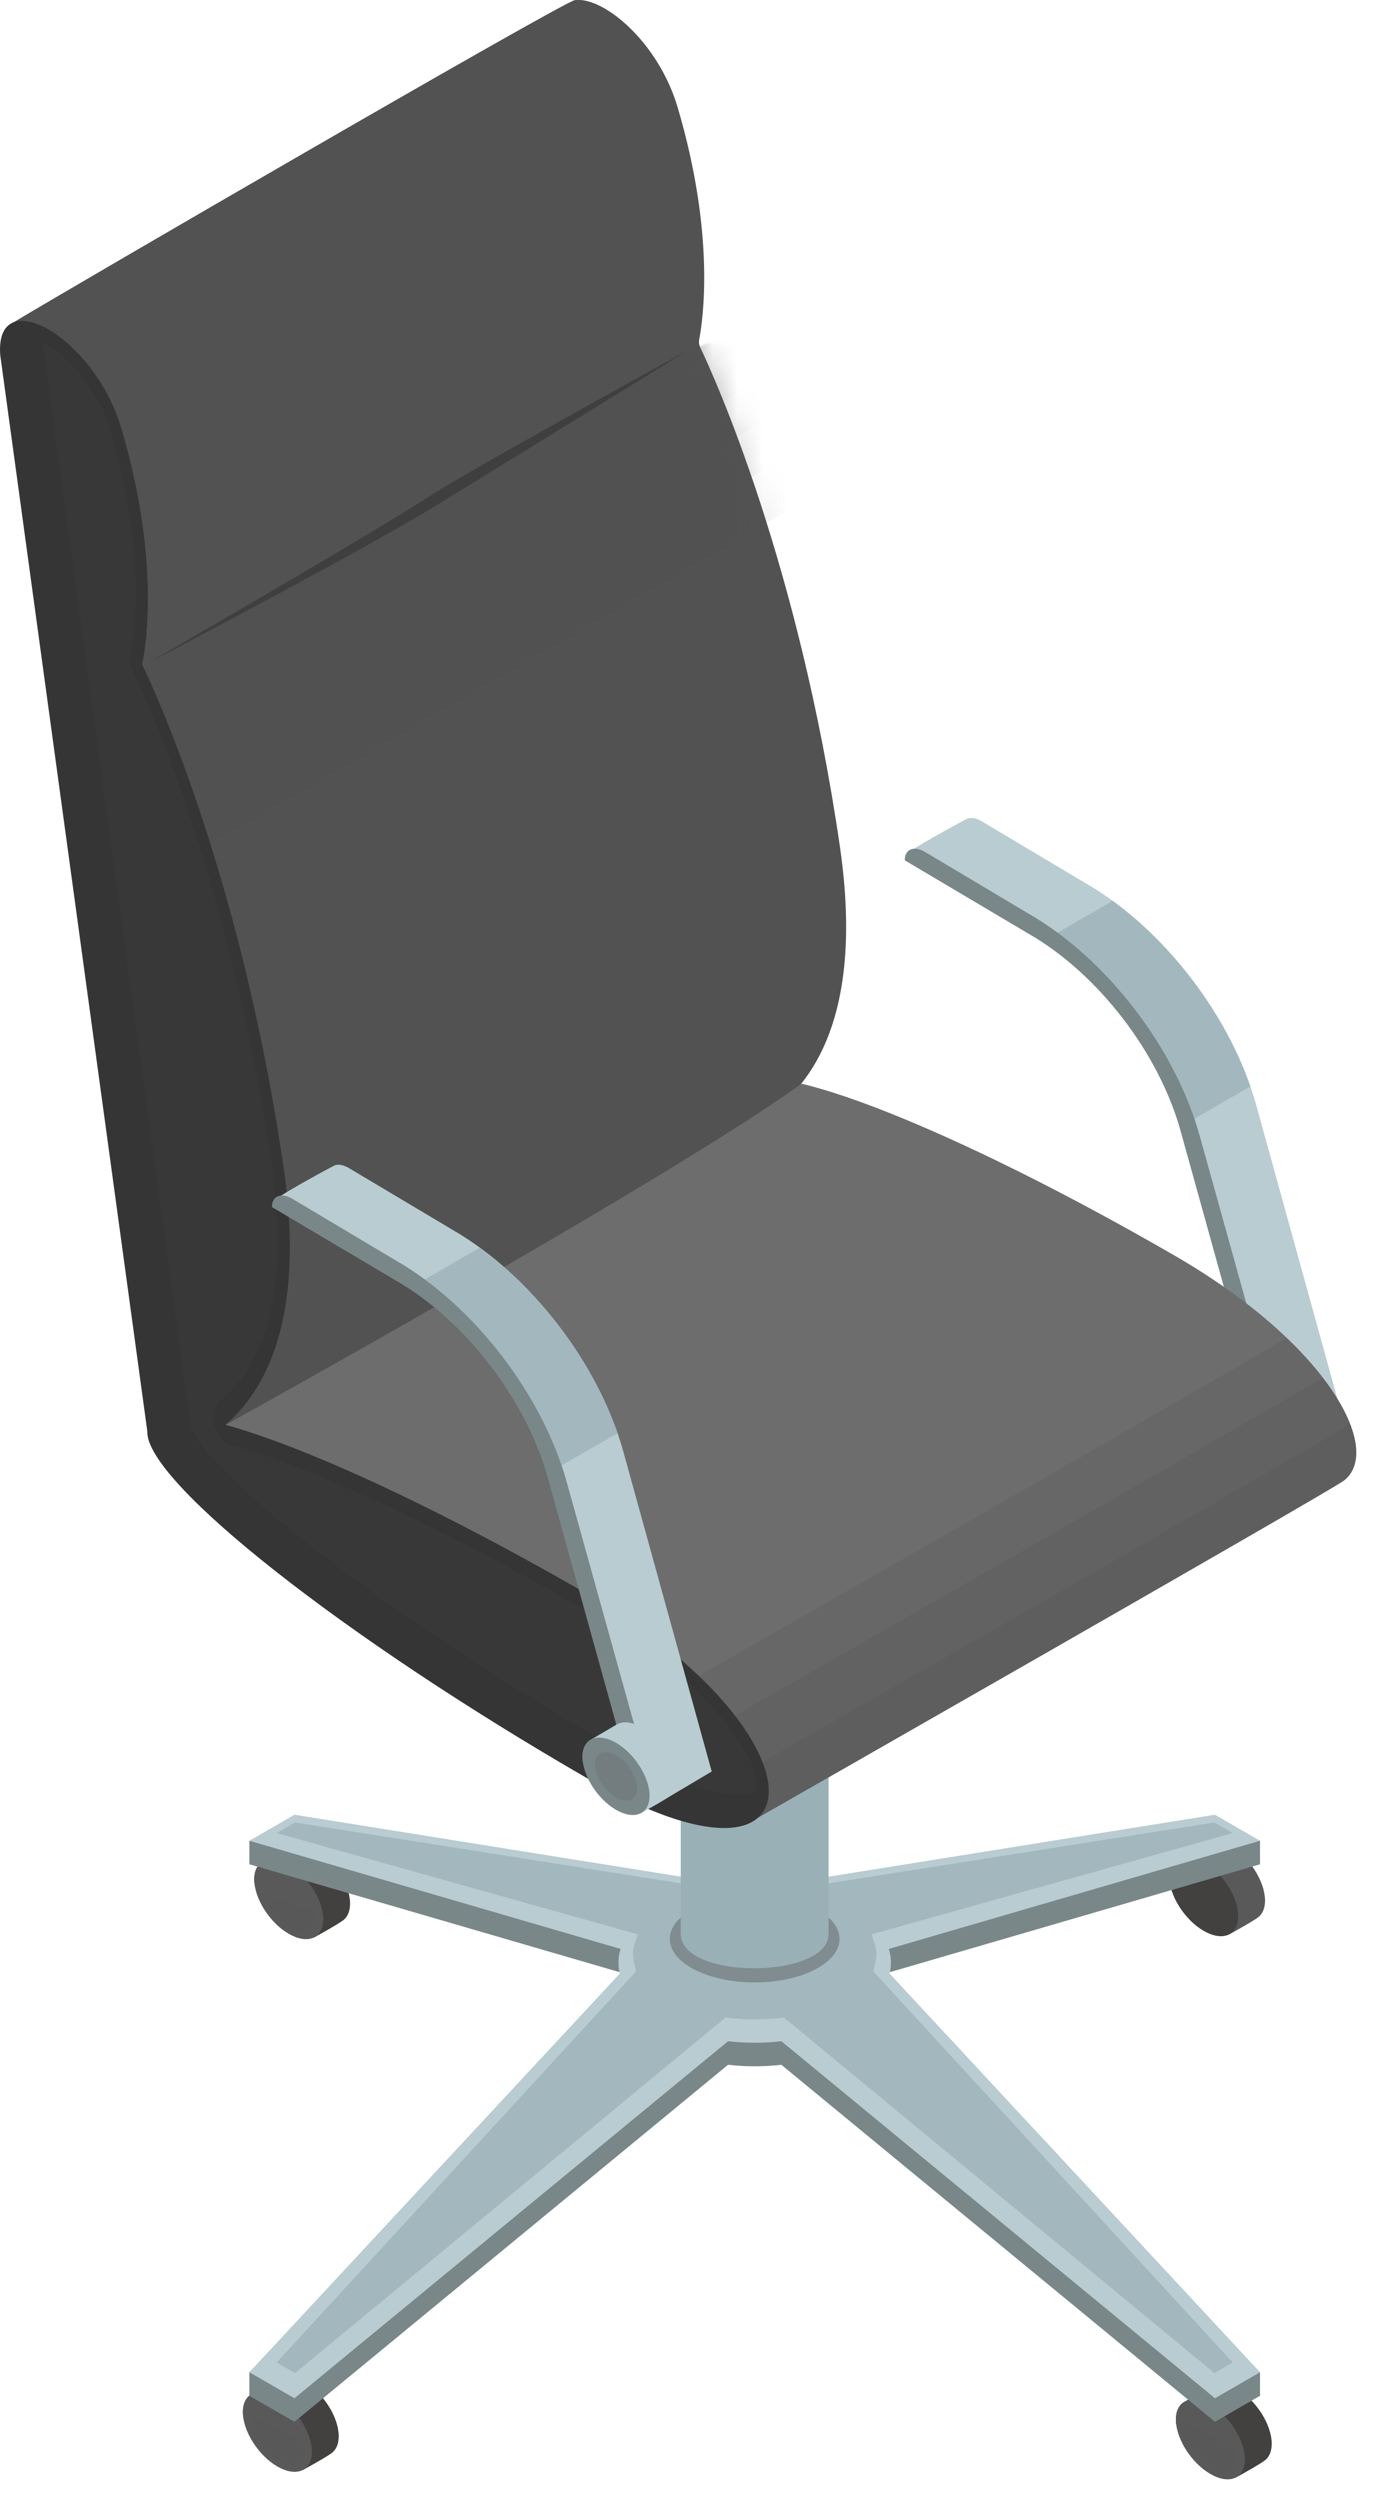 <?xml version="1.0" encoding="UTF-8"?> <svg xmlns="http://www.w3.org/2000/svg" width="55" height="100" viewBox="0 0 55 100" fill="none"><path d="M12.168 95.263C11.747 95.019 11.37 94.99 11.117 95.141L10.088 95.746C9.857 95.859 9.716 96.109 9.716 96.475C9.716 97.237 10.524 97.809 11.333 98.156C11.799 98.355 11.87 98.928 12.139 98.779C12.413 98.626 13.014 98.297 13.266 98.114C13.444 97.984 13.549 97.754 13.549 97.439C13.548 96.677 12.93 95.703 12.168 95.263Z" fill="#424140"></path><path d="M12.475 98.067C12.475 98.829 11.857 99.09 11.095 98.65C10.333 98.21 9.715 97.236 9.715 96.473C9.715 95.711 10.333 95.45 11.095 95.89C11.858 96.331 12.475 97.305 12.475 98.067Z" fill="#595959"></path><path opacity="0.4" d="M10.016 96.514C10.01 96.556 9.989 96.585 9.989 96.632C9.989 97.243 10.484 98.024 11.095 98.377C11.706 98.73 12.201 98.52 12.201 97.909C12.201 97.862 12.18 97.809 12.174 97.76L10.016 96.514Z" fill="#595959"></path><path d="M49.488 95.562C49.067 95.319 48.69 95.29 48.437 95.441L47.408 96.046C47.177 96.159 47.036 96.409 47.036 96.774C47.036 97.536 47.844 98.109 48.653 98.455C49.119 98.654 49.19 99.228 49.459 99.079C49.733 98.926 50.334 98.597 50.586 98.413C50.763 98.283 50.869 98.054 50.869 97.739C50.868 96.976 50.25 96.002 49.488 95.562Z" fill="#424140"></path><path d="M49.796 98.367C49.796 99.129 49.178 99.39 48.416 98.95C47.654 98.51 47.036 97.536 47.036 96.773C47.036 96.011 47.654 95.75 48.416 96.19C49.178 96.63 49.796 97.605 49.796 98.367Z" fill="#595959"></path><path opacity="0.4" d="M47.338 96.813C47.332 96.855 47.31 96.884 47.31 96.931C47.31 97.542 47.806 98.323 48.416 98.676C49.028 99.029 49.523 98.819 49.523 98.209C49.523 98.161 49.502 98.109 49.495 98.06L47.338 96.813Z" fill="#595959"></path><path d="M49.221 73.839C48.8 73.596 48.423 73.567 48.17 73.718L47.141 74.323C46.91 74.436 46.769 74.686 46.769 75.051C46.769 75.813 47.577 76.386 48.386 76.732C48.852 76.932 48.922 77.505 49.191 77.356C49.465 77.203 50.066 76.874 50.319 76.69C50.495 76.56 50.602 76.331 50.602 76.016C50.6 75.253 49.983 74.279 49.221 73.839Z" fill="#595959"></path><path d="M49.529 76.644C49.529 77.406 48.91 77.667 48.148 77.227C47.386 76.787 46.769 75.813 46.769 75.051C46.769 74.289 47.386 74.028 48.148 74.468C48.91 74.907 49.529 75.881 49.529 76.644Z" fill="#424140"></path><path d="M12.622 73.958C12.201 73.715 11.824 73.686 11.571 73.837L10.542 74.442C10.311 74.555 10.17 74.805 10.17 75.17C10.17 75.932 10.978 76.505 11.787 76.851C12.253 77.051 12.324 77.624 12.593 77.475C12.867 77.322 13.467 76.993 13.72 76.809C13.897 76.679 14.003 76.45 14.003 76.135C14.002 75.372 13.385 74.398 12.622 73.958Z" fill="#424140"></path><path d="M12.93 76.762C12.93 77.524 12.312 77.785 11.55 77.345C10.788 76.905 10.17 75.931 10.17 75.168C10.17 74.406 10.788 74.145 11.55 74.585C12.313 75.026 12.93 76 12.93 76.762Z" fill="#595959"></path><path opacity="0.4" d="M10.528 75.8C10.695 76.296 11.089 76.806 11.55 77.072C12.161 77.425 12.656 77.215 12.656 76.604C12.656 76.557 12.635 76.504 12.629 76.455L10.528 75.8Z" fill="#595959"></path><path d="M35.551 78.891L50.4 74.564V73.623L30.83 76.371C30.402 76.341 29.973 76.341 29.545 76.371L9.975 73.623V74.564L24.824 78.891C24.715 79.218 24.718 79.55 24.789 79.879L9.975 94.881V95.822L11.778 96.862L29.122 82.583C29.826 82.664 30.55 82.664 31.254 82.583L48.598 96.862L50.401 95.822V94.881L35.587 79.879C35.657 79.55 35.66 79.217 35.551 78.891Z" fill="#798789"></path><path d="M35.551 77.95L50.4 73.623L48.597 72.582L30.83 75.43C30.402 75.401 29.973 75.401 29.545 75.43L11.778 72.582L9.975 73.623L24.824 77.95C24.715 78.277 24.718 78.61 24.789 78.939L9.975 94.881L11.778 95.921L29.122 81.641C29.826 81.722 30.55 81.722 31.254 81.641L48.598 95.921L50.401 94.881L35.587 78.939C35.657 78.61 35.66 78.277 35.551 77.95Z" fill="#B8CCD1"></path><path opacity="0.7" d="M11.066 94.491L25.439 78.85L25.357 78.467C25.301 78.21 25.308 77.986 25.375 77.785L25.515 77.368L11.067 73.315L11.801 72.892L29.43 75.673L29.586 75.663C29.787 75.649 29.987 75.642 30.188 75.642C30.389 75.642 30.589 75.649 30.79 75.663L30.946 75.673L48.575 72.892L49.308 73.315L34.861 77.368L35 77.785C35.068 77.986 35.074 78.209 35.018 78.468L34.936 78.85L49.308 94.49L48.575 94.913L31.357 80.694L31.189 80.713C30.859 80.751 30.524 80.769 30.189 80.769C29.854 80.769 29.519 80.75 29.189 80.713L29.02 80.694L11.802 94.913L11.066 94.491Z" fill="#9AB0B7"></path><path opacity="0.7" d="M32.587 76.317C31.262 75.637 29.113 75.637 27.787 76.317C26.46 76.997 26.46 78.1 27.787 78.78C29.113 79.46 31.262 79.46 32.587 78.78C33.913 78.1 33.913 76.997 32.587 76.317Z" fill="#717A7C"></path><path d="M27.23 77.346V55.435H33.144V77.346C33.144 79.165 27.23 79.201 27.23 77.346Z" fill="#9AB0B7"></path><path opacity="0.4" d="M28.445 55.437V78.475C29.348 78.757 30.581 78.794 31.565 78.572V55.438H28.445V55.437Z" fill="#9AB0B7"></path><path opacity="0.5" d="M29.463 55.437V78.662C29.723 78.686 29.988 78.698 30.255 78.697V55.437H29.463Z" fill="#9AB0B7"></path><path d="M32.282 54.266C33.44 54.934 33.44 56.018 32.282 56.686C31.125 57.354 29.248 57.354 28.09 56.686C26.933 56.018 26.933 54.934 28.09 54.266C29.248 53.597 31.125 53.597 32.282 54.266Z" fill="#798789"></path><path d="M53.782 56.983L50.25 44.202C49.282 40.697 46.531 37.117 43.43 35.328L39.254 32.84C39.035 32.714 38.837 32.687 38.692 32.745C38.633 32.769 36.088 34.13 36.316 34.173L41.996 37.507C43.742 38.592 46.742 41.673 47.604 44.794C47.604 44.794 49.688 51.55 51.568 58.298L53.782 56.983Z" fill="#B8CCD1"></path><path opacity="0.7" d="M44.508 36.031L41.975 37.493L41.998 37.506C43.744 38.591 46.744 41.673 47.606 44.794C47.606 44.794 47.611 44.811 47.617 44.835L50.015 43.451C49.03 40.607 46.94 37.803 44.508 36.031Z" fill="#9AB0B7"></path><path d="M47.226 45.242L50.714 57.808L51.569 58.299L47.989 45.432C47.021 41.927 44.27 38.348 41.169 36.558L36.993 34.07C36.549 33.814 36.19 33.966 36.19 34.409L41.169 37.361C43.93 38.954 46.364 42.122 47.226 45.242Z" fill="#798789"></path><path d="M50.996 55.227C50.587 54.991 50.221 54.963 49.975 55.109L48.976 55.696C48.752 55.806 48.614 56.049 48.614 56.403C48.614 57.143 49.399 57.7 50.185 58.036C50.638 58.23 50.707 58.786 50.968 58.642C51.235 58.492 51.817 58.174 52.062 57.995C52.234 57.869 52.337 57.645 52.337 57.34C52.336 56.6 51.736 55.654 50.996 55.227Z" fill="#B8CCD1"></path><path d="M51.295 57.95C51.295 58.69 50.695 58.944 49.955 58.516C49.215 58.088 48.615 57.142 48.615 56.402C48.615 55.662 49.215 55.408 49.955 55.836C50.695 56.264 51.295 57.21 51.295 57.95Z" fill="#798789"></path><path d="M33.595 33.85C31.935 22.453 28.552 15.032 28.008 13.891C27.96 13.791 27.948 13.68 27.969 13.571C28.118 12.799 28.621 9.39 27.099 4.274C26.331 1.691 24.151 -0.139 22.995 0.008C22.532 0.067 2.677 11.599 0.406 12.977C0.233 13.082 0.348 13.201 0.385 13.4L8.505 57.637C8.558 58.027 21.762 50.122 27.239 46.769C28.662 45.898 29.106 45.327 29.204 45.297C31.029 44.736 34.857 42.516 33.595 33.85Z" fill="#525252"></path><path opacity="0.1" d="M7.218 50.623L8.506 57.637C8.559 58.027 21.763 50.122 27.24 46.769C28.662 45.898 29.107 45.327 29.205 45.297C30.924 44.767 34.416 42.764 33.764 35.296L7.218 50.623Z" fill="#525252"></path><path opacity="0.1" d="M7.998 54.873L8.506 57.638C8.559 58.028 21.763 50.123 27.24 46.77C28.662 45.899 29.107 45.328 29.205 45.298C30.471 44.908 32.697 43.716 33.524 40.135L7.998 54.873Z" fill="#525252"></path><path opacity="0.1" d="M7.622 52.823L8.506 57.637C8.559 58.027 21.763 50.122 27.24 46.769C28.662 45.898 29.107 45.327 29.205 45.297C30.723 44.83 33.615 43.203 33.826 37.694L7.622 52.823Z" fill="#525252"></path><path opacity="0.2" d="M22.994 0.008C22.531 0.067 2.676 11.599 0.405 12.977C0.232 13.082 0.347 13.201 0.384 13.4L0.494 13.998L24.156 0.337C23.725 0.094 23.318 -0.034 22.994 0.008Z" fill="#525252"></path><path opacity="0.2" d="M22.994 0.008C22.531 0.067 2.676 11.599 0.405 12.977C0.232 13.082 0.347 13.201 0.384 13.4L0.776 15.537L25.385 1.329C24.545 0.442 23.621 -0.072 22.994 0.008Z" fill="#525252"></path><path opacity="0.2" d="M22.994 0.008C22.531 0.067 2.676 11.599 0.405 12.977C0.232 13.082 0.347 13.201 0.384 13.4L1.06 17.084L26.303 2.51C25.311 0.905 23.864 -0.103 22.994 0.008Z" fill="#525252"></path><path opacity="0.2" d="M22.994 0.008C22.531 0.067 2.676 11.599 0.405 12.977C0.232 13.082 0.347 13.201 0.384 13.4L1.387 18.863L27.02 4.064C26.198 1.596 24.118 -0.135 22.994 0.008Z" fill="#525252"></path><path opacity="0.2" d="M27.099 4.274C26.331 1.691 24.151 -0.139 22.995 0.008C22.532 0.067 2.677 11.599 0.406 12.977C0.233 13.082 0.348 13.201 0.385 13.4L1.744 20.802L27.529 5.915C27.405 5.387 27.269 4.845 27.099 4.274Z" fill="#525252"></path><mask id="mask0_1965_1850" style="mask-type:luminance" maskUnits="userSpaceOnUse" x="0" y="0" width="34" height="58"><path d="M33.595 33.85C31.935 22.453 28.552 15.032 28.008 13.891C27.96 13.791 27.948 13.68 27.969 13.571C28.118 12.799 28.621 9.39 27.099 4.274C26.331 1.691 24.151 -0.139 22.995 0.008C22.532 0.067 2.677 11.599 0.406 12.977C0.233 13.082 0.348 13.201 0.385 13.4L8.505 57.637C8.558 58.027 21.762 50.122 27.239 46.769C28.662 45.898 29.106 45.327 29.204 45.297C31.029 44.736 34.857 42.516 33.595 33.85Z" fill="white"></path></mask><g mask="url(#mask0_1965_1850)"><g opacity="0.7"><path opacity="0.2" d="M28.294 13.742C27.831 13.801 7.976 25.333 5.705 26.711C5.532 26.816 5.647 26.935 5.684 27.134L5.794 27.732L29.456 14.071C29.024 13.829 28.617 13.701 28.294 13.742Z" fill="#525252"></path><path opacity="0.2" d="M28.294 13.742C27.831 13.801 7.976 25.333 5.705 26.711C5.532 26.816 5.647 26.935 5.684 27.134L6.076 29.271L30.684 15.063C29.844 14.177 28.92 13.663 28.294 13.742Z" fill="#525252"></path><path opacity="0.2" d="M28.294 13.742C27.831 13.801 7.976 25.333 5.705 26.711C5.532 26.816 5.647 26.935 5.684 27.134L6.36 30.818L31.603 16.244C30.61 14.64 29.163 13.632 28.294 13.742Z" fill="#525252"></path><path opacity="0.2" d="M28.294 13.742C27.831 13.801 7.976 25.333 5.705 26.711C5.532 26.816 5.647 26.935 5.684 27.134L6.687 32.597L32.32 17.798C31.497 15.33 29.417 13.599 28.294 13.742Z" fill="#525252"></path><path opacity="0.2" d="M32.398 18.008C31.63 15.425 29.585 13.45 28.428 13.598C27.965 13.657 7.975 25.334 5.704 26.711C5.531 26.816 5.646 26.935 5.683 27.134L7.042 34.536L32.827 19.649C32.704 19.122 32.568 18.58 32.398 18.008Z" fill="#525252"></path></g></g><path d="M46.975 50.213C40.675 46.576 35.161 44.088 32.063 43.343C26.67 47.235 8.849 57.087 8.849 57.087C8.597 57.152 7.476 57.252 7.523 57.275C18.122 62.305 23.395 68.654 29.931 72.921C29.931 72.921 53.255 59.614 53.763 59.213C55.346 57.964 53.085 53.741 46.975 50.213Z" fill="#6D6D6D"></path><path opacity="0.2" d="M51.464 53.51C47.54 55.834 31.441 65.038 24.498 69.003C26.369 70.429 28.157 71.764 29.93 72.921C29.93 72.921 53.254 59.614 53.762 59.213C54.866 58.342 54.097 56.027 51.464 53.51Z" fill="#525252"></path><path opacity="0.2" d="M28.241 71.768C28.806 72.166 29.369 72.555 29.93 72.921C29.93 72.921 53.254 59.614 53.762 59.213C54.315 58.777 54.388 57.973 54.003 56.968C49.941 59.362 35.488 67.628 28.241 71.768Z" fill="#525252"></path><path opacity="0.2" d="M26.32 70.377C27.544 71.287 28.74 72.144 29.93 72.921C29.93 72.921 53.254 59.614 53.762 59.213C54.626 58.531 54.336 56.96 52.908 55.103C48.879 57.483 33.353 66.36 26.32 70.377Z" fill="#525252"></path><path d="M23.47 71.113C13.762 65.508 5.892 59.314 5.892 57.279C5.892 55.244 13.762 58.138 23.47 63.743C33.178 69.348 33.178 76.718 23.47 71.113Z" fill="#353535"></path><path d="M11.342 46.684C9.534 34.268 5.681 26.572 5.681 26.572C5.681 26.572 6.585 22.954 4.846 17.108C3.75 13.423 -0.219 11.27 0.01 14.206L5.923 57.47C5.99 57.961 6.476 58.278 6.95 58.132C8.777 57.57 12.605 55.35 11.342 46.684Z" fill="#353535"></path><path opacity="0.1" d="M29.579 71.786C28.934 71.786 27.432 71.545 24.638 69.932C14.223 63.919 7.972 58.493 7.631 57.04C7.626 57.017 7.618 56.992 7.611 56.966C7.609 56.94 1.72 13.828 1.72 13.828C1.718 13.801 1.717 13.775 1.717 13.752C2.417 14.009 3.847 15.291 4.413 17.192C6.029 22.63 5.241 26.046 5.232 26.08C5.172 26.332 5.201 26.602 5.317 26.834C5.355 26.91 9.116 34.543 10.874 46.613C11.519 51.05 10.843 54.27 8.916 55.924C8.608 56.189 8.47 56.602 8.559 56.999C8.648 57.396 8.949 57.711 9.341 57.819C12.547 58.699 17.854 61.184 23.538 64.466C28.747 67.473 30.505 70.623 30.251 71.567C30.199 71.764 29.764 71.786 29.579 71.786Z" fill="#525252"></path><path d="M28.469 70.853L24.937 58.071C23.969 54.566 21.218 50.987 18.117 49.197L13.941 46.709C13.722 46.583 13.524 46.556 13.379 46.614C13.32 46.638 10.775 48 11.003 48.043L16.683 51.376C18.429 52.461 21.429 55.543 22.291 58.664C22.291 58.664 24.375 65.42 26.255 72.168L28.469 70.853Z" fill="#B8CCD1"></path><path opacity="0.7" d="M19.194 49.9L16.662 51.362L16.685 51.375C18.431 52.46 21.431 55.542 22.293 58.663C22.293 58.663 22.298 58.68 22.304 58.704L24.702 57.32C23.716 54.476 21.626 51.673 19.194 49.9Z" fill="#9AB0B7"></path><path d="M21.913 59.111L25.401 71.677L26.256 72.168L22.676 59.301C21.708 55.796 18.957 52.217 15.856 50.427L11.68 47.939C11.237 47.683 10.877 47.835 10.877 48.278L15.856 51.229C18.617 52.823 21.051 55.99 21.913 59.111Z" fill="#798789"></path><path d="M25.683 69.095C25.274 68.859 24.908 68.831 24.662 68.977L23.663 69.564C23.438 69.674 23.301 69.917 23.301 70.271C23.301 71.011 24.086 71.568 24.872 71.904C25.325 72.098 25.394 72.655 25.655 72.51C25.922 72.361 26.505 72.042 26.749 71.863C26.921 71.737 27.024 71.514 27.024 71.208C27.023 70.469 26.423 69.522 25.683 69.095Z" fill="#B8CCD1"></path><path d="M25.982 71.82C25.982 72.56 25.382 72.814 24.641 72.386C23.9 71.958 23.301 71.012 23.301 70.272C23.301 69.532 23.901 69.278 24.641 69.706C25.381 70.134 25.982 71.079 25.982 71.82Z" fill="#798789"></path><path opacity="0.7" d="M25.484 71.532C25.484 71.997 25.107 72.157 24.641 71.888C24.176 71.619 23.799 71.024 23.799 70.559C23.799 70.094 24.176 69.934 24.641 70.203C25.106 70.472 25.484 71.067 25.484 71.532Z" fill="#717A7C"></path><path d="M17.122 19.885C14.897 21.334 5.892 26.535 5.892 26.535C5.892 26.535 14.441 22.065 17.484 20.195C20.77 18.177 27.561 13.985 27.561 13.985C27.561 13.985 18.91 18.721 17.122 19.885Z" fill="#3F3F3F"></path></svg> 